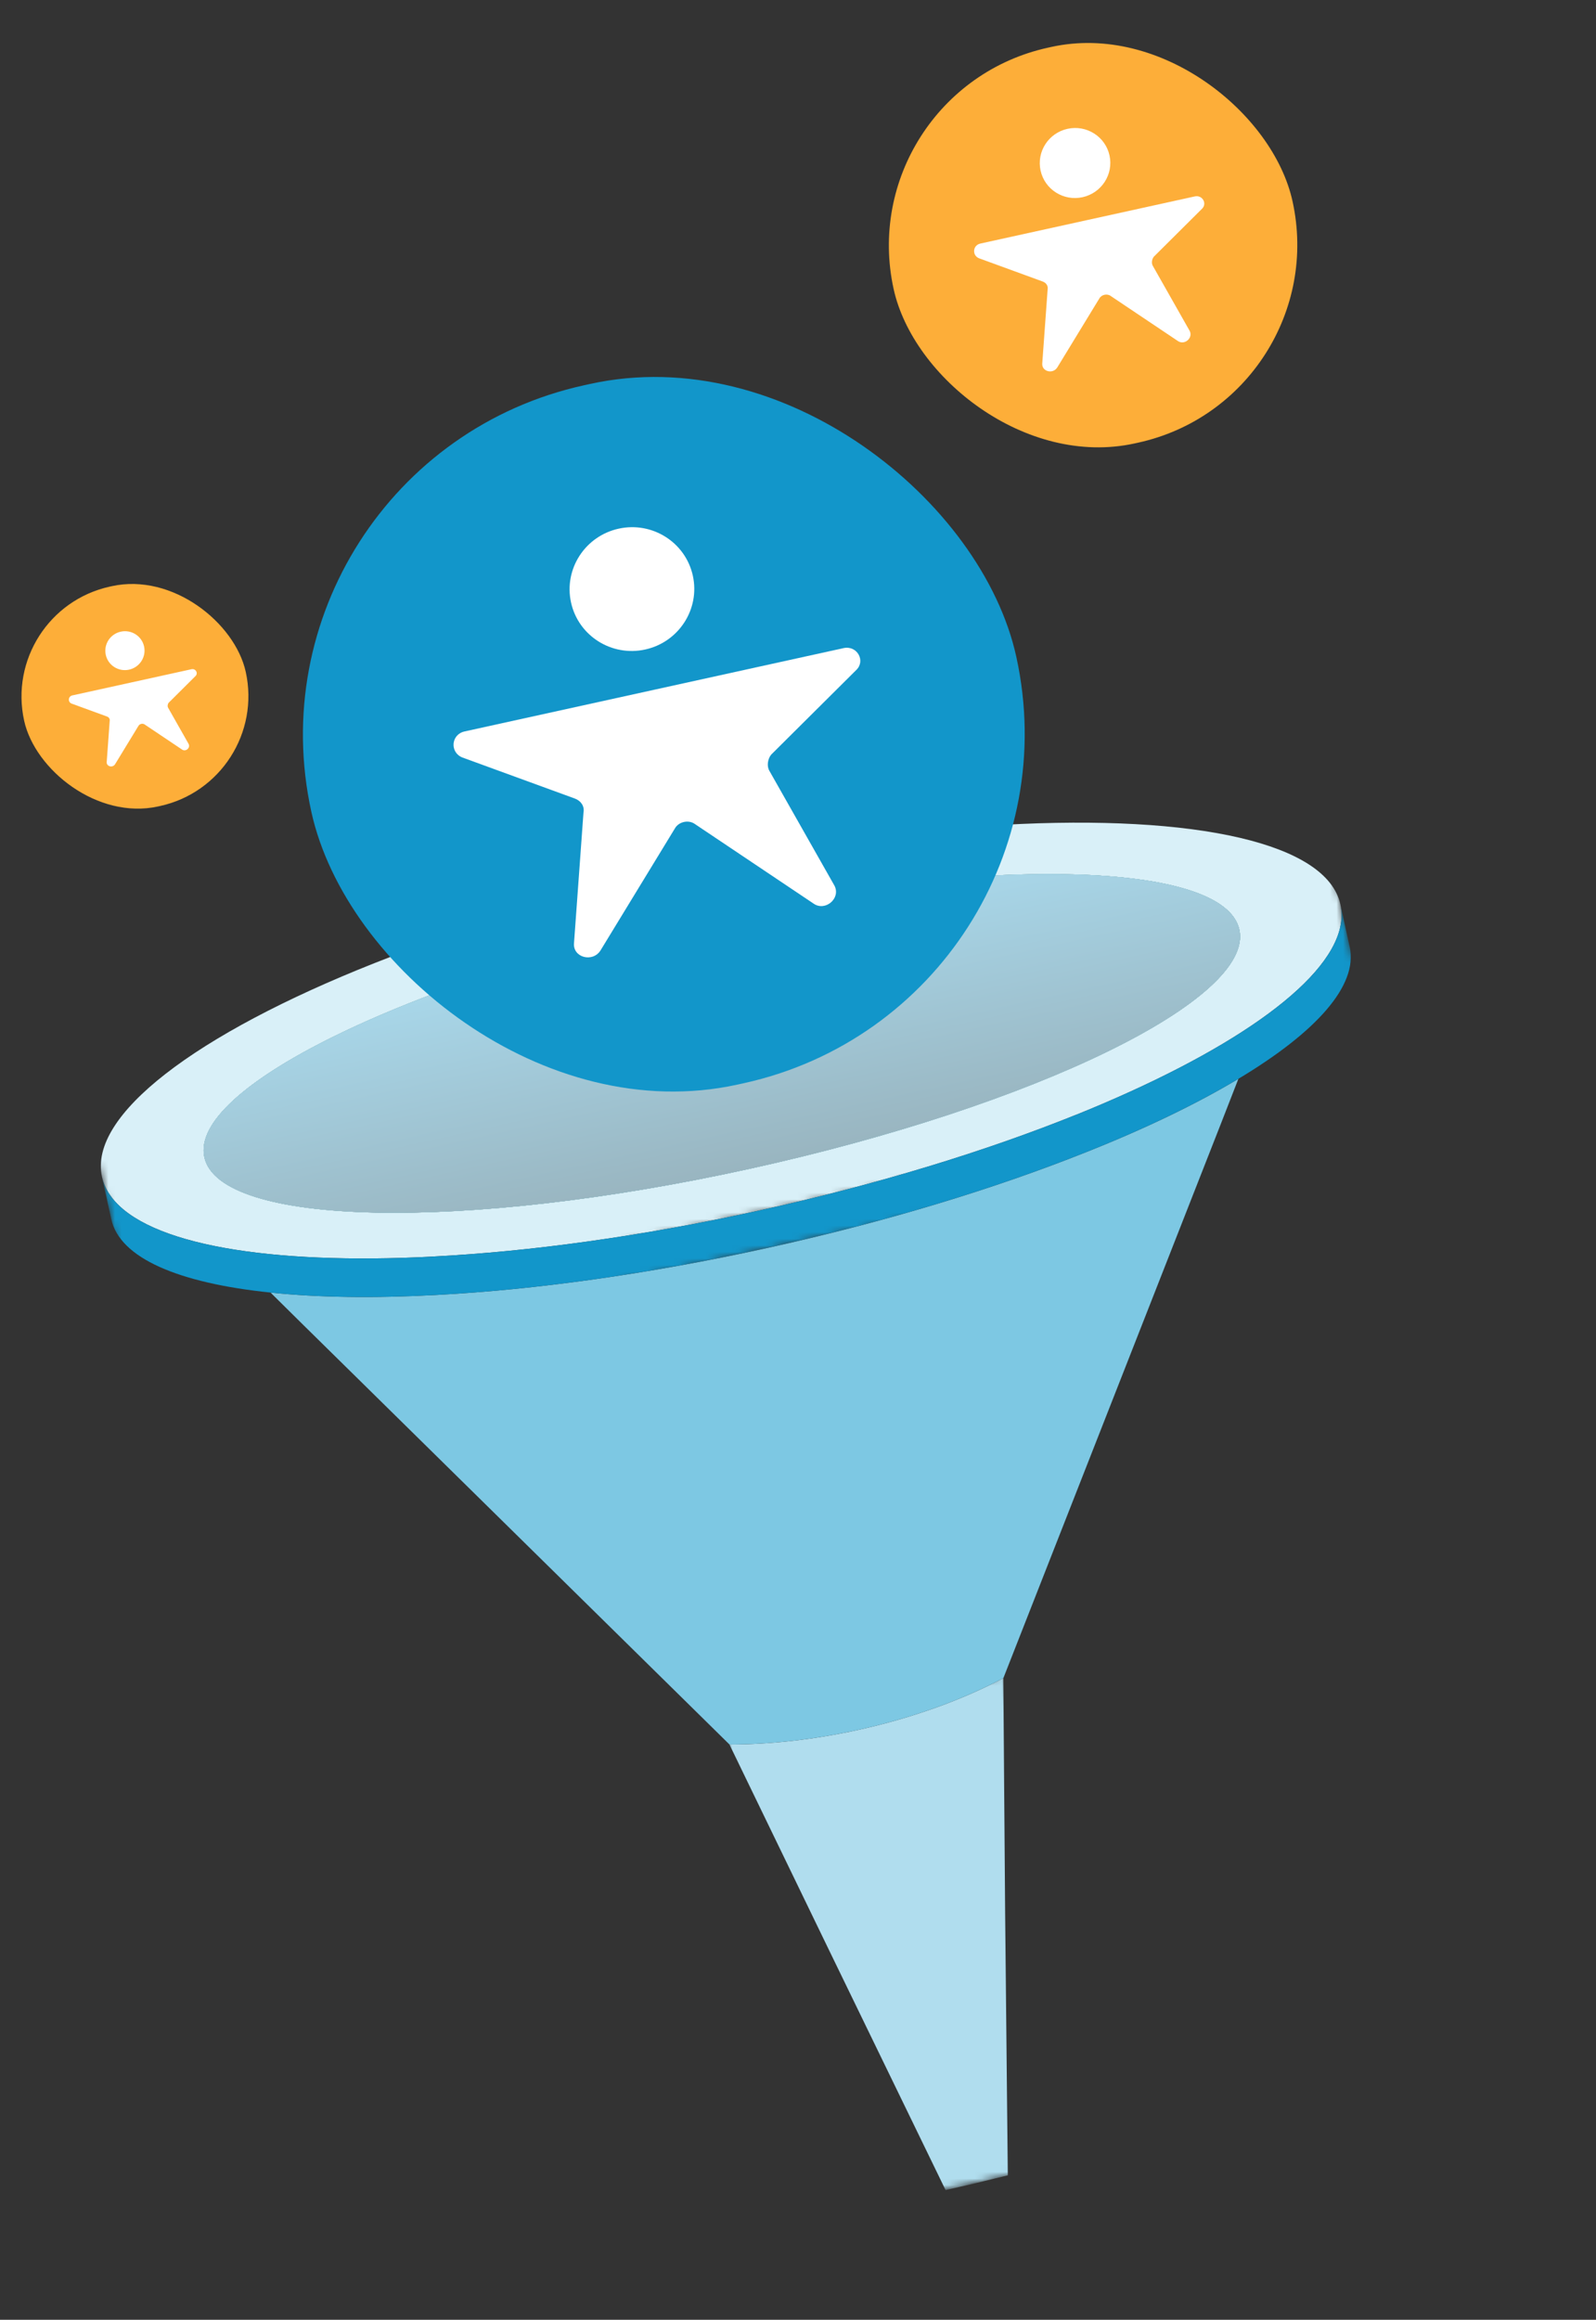 <?xml version="1.0" encoding="UTF-8"?> <svg xmlns="http://www.w3.org/2000/svg" width="243" height="353" viewBox="0 0 243 353" fill="none"><rect x="0" y="0" width="243" height="353" fill="#333333" stroke="none"/><rect x="129.445" y="13.873" width="62.185" height="61.649" rx="30.824" transform="rotate(-12.393 129.445 13.873)" fill="#FDAE39"></rect><mask id="mask0_0_11" style="mask-type:luminance" maskUnits="userSpaceOnUse" x="135" y="6" width="63" height="63"><rect x="129.445" y="13.873" width="62.185" height="61.649" rx="30.824" transform="rotate(-12.393 129.445 13.873)" fill="white"></rect></mask><g mask="url(#mask0_0_11)"><path d="M164.825 30.008C167.723 29.371 169.56 26.526 168.929 23.652C168.298 20.779 165.436 18.966 162.538 19.603C159.64 20.24 157.802 23.086 158.434 25.959C159.065 28.832 161.926 30.645 164.825 30.008Z" fill="white"></path><path d="M181.912 29.889L165.587 33.476L149.261 37.064C148.095 37.32 147.975 38.861 149.065 39.303L158.783 42.849C159.284 43.041 159.614 43.499 159.507 44.053L158.691 55.291C158.58 56.527 160.286 56.986 160.97 55.926L167.373 45.43C167.699 44.828 168.574 44.636 169.122 45.045L179.336 51.89C180.328 52.581 181.684 51.45 181.139 50.358L175.525 40.457C175.284 40.056 175.376 39.43 175.676 39.061L183.013 31.768C183.833 30.982 183.079 29.633 181.912 29.889Z" fill="white"></path></g><rect y="92.937" width="34.548" height="34.251" rx="17.125" transform="rotate(-12.393 0 92.937)" fill="#FDAE39"></rect><mask id="mask1_0_11" style="mask-type:luminance" maskUnits="userSpaceOnUse" x="3" y="88" width="35" height="36"><rect y="92.937" width="34.548" height="34.251" rx="17.125" transform="rotate(-12.393 0 92.937)" fill="white"></rect></mask><g mask="url(#mask1_0_11)"><path d="M19.656 101.901C21.266 101.547 22.287 99.966 21.936 98.37C21.586 96.774 19.996 95.767 18.386 96.121C16.776 96.474 15.755 98.055 16.106 99.651C16.456 101.248 18.046 102.255 19.656 101.901Z" fill="white"></path><path d="M29.15 101.835L20.08 103.828L11.009 105.821C10.362 105.963 10.295 106.82 10.901 107.065L16.3 109.035C16.578 109.142 16.761 109.396 16.702 109.704L16.248 115.948C16.187 116.634 17.134 116.889 17.515 116.301L21.072 110.469C21.253 110.135 21.739 110.028 22.044 110.256L27.718 114.058C28.27 114.442 29.023 113.814 28.72 113.207L25.601 107.706C25.467 107.483 25.518 107.136 25.685 106.931L29.761 102.879C30.217 102.442 29.798 101.692 29.15 101.835Z" fill="white"></path></g><mask id="mask2_0_11" style="mask-type:luminance" maskUnits="userSpaceOnUse" x="9" y="111" width="201" height="95"><path d="M198.42 111.732L9.803 153.179L21.229 205.176L209.846 163.729L198.42 111.732Z" fill="white"></path></mask><g mask="url(#mask2_0_11)"><path d="M25.179 163.43C39.744 152.079 69.13 140.142 104.114 132.455C139.098 124.767 170.782 123.284 188.762 127.484C197.539 129.537 203.051 132.932 204.083 137.63C204.327 138.739 204.318 139.889 204.053 141.066C204.056 141.08 204.056 141.08 204.056 141.08C202.142 149.827 186.831 160.355 163.943 169.598L163.902 169.607C150.099 175.168 133.55 180.258 115.491 184.226C97.665 188.143 80.679 190.453 65.95 191.203L65.909 191.212C40.984 192.506 22.441 189.387 16.994 182.186C16.994 182.186 16.994 182.186 16.991 182.171C16.259 181.213 15.768 180.174 15.525 179.065C14.492 174.366 18.073 168.973 25.179 163.43ZM114.093 177.865C157.614 168.301 191.013 152.011 188.695 141.463C187.553 136.265 177.999 133.453 163.398 133.058C152.945 132.768 139.905 133.731 125.53 135.959C125.476 135.971 125.42 135.983 125.361 135.983C125.22 135.999 125.066 136.032 124.911 136.051C124.774 136.081 124.617 136.103 124.479 136.133C124.198 136.18 123.932 136.223 123.653 136.271C122.597 136.429 121.532 136.606 120.455 136.799C120.383 136.8 120.313 136.815 120.244 136.83C119.42 136.983 118.594 137.121 117.755 137.275C117.226 137.378 116.678 137.468 116.149 137.571C115.464 137.691 114.769 137.83 114.073 137.968C113.303 138.109 112.538 138.262 111.773 138.415C111.105 138.548 110.436 138.68 109.77 138.826C108.423 139.107 107.061 139.393 105.704 139.691C104.346 139.99 103.004 140.298 101.663 140.608C100.983 140.757 100.32 140.918 99.659 141.077C98.886 141.262 98.113 141.447 97.356 141.642C96.708 141.799 96.045 141.958 95.4 142.13C94.849 142.265 94.297 142.401 93.764 142.547C92.456 142.878 91.178 143.217 89.919 143.566C89.026 143.806 88.136 144.045 87.247 144.299C86.876 144.396 86.507 144.505 86.153 144.612C72.156 148.619 59.926 153.208 50.558 157.854C37.468 164.334 29.973 170.893 31.115 176.09C33.432 186.638 70.584 187.426 114.093 177.865Z" fill="#D9F0F8"></path></g><path d="M31.112 176.091C33.43 186.638 70.582 187.426 114.09 177.865C157.612 168.302 191.01 152.011 188.693 141.464C187.551 136.266 177.996 133.453 163.395 133.058C152.942 132.768 139.903 133.731 125.527 135.959C125.473 135.971 125.417 135.983 125.358 135.983C125.217 135.999 125.064 136.033 124.909 136.052C124.771 136.082 124.615 136.103 124.477 136.133C124.195 136.18 123.93 136.223 123.65 136.271C122.594 136.429 121.529 136.606 120.453 136.799C120.381 136.8 120.31 136.815 120.242 136.83C119.418 136.983 118.591 137.121 117.753 137.275C117.223 137.378 116.676 137.468 116.147 137.571C115.462 137.691 114.766 137.831 114.07 137.969C113.301 138.109 112.536 138.262 111.771 138.415C111.102 138.549 110.433 138.68 109.768 138.827C108.42 139.108 107.059 139.394 105.702 139.692C104.343 139.99 103.002 140.298 101.661 140.608C100.981 140.758 100.318 140.918 99.657 141.077C98.884 141.262 98.111 141.447 97.353 141.642C96.705 141.8 96.042 141.958 95.397 142.131C94.847 142.265 94.294 142.401 93.761 142.547C92.453 142.878 91.176 143.218 89.917 143.566C89.023 143.806 88.133 144.045 87.245 144.299C86.873 144.396 86.505 144.506 86.151 144.612C72.153 148.619 59.924 153.208 50.556 157.854C37.465 164.334 29.97 170.893 31.112 176.091Z" fill="#91CDDB"></path><path d="M31.112 176.091C33.43 186.638 70.582 187.426 114.09 177.865C157.612 168.302 191.01 152.011 188.693 141.464C187.551 136.266 177.996 133.453 163.395 133.058C152.942 132.768 139.903 133.731 125.527 135.959C125.473 135.971 125.417 135.983 125.358 135.983C125.217 135.999 125.064 136.033 124.909 136.052C124.771 136.082 124.615 136.103 124.477 136.133C124.195 136.18 123.93 136.223 123.65 136.271C122.594 136.429 121.529 136.606 120.453 136.799C120.381 136.8 120.31 136.815 120.242 136.83C119.418 136.983 118.591 137.121 117.753 137.275C117.223 137.378 116.676 137.468 116.147 137.571C115.462 137.691 114.766 137.831 114.07 137.969C113.301 138.109 112.536 138.262 111.771 138.415C111.102 138.549 110.433 138.68 109.768 138.827C108.42 139.108 107.059 139.394 105.702 139.692C104.343 139.99 103.002 140.298 101.661 140.608C100.981 140.758 100.318 140.918 99.657 141.077C98.884 141.262 98.111 141.447 97.353 141.642C96.705 141.8 96.042 141.958 95.397 142.131C94.847 142.265 94.294 142.401 93.761 142.547C92.453 142.878 91.176 143.218 89.917 143.566C89.023 143.806 88.133 144.045 87.245 144.299C86.873 144.396 86.505 144.506 86.151 144.612C72.153 148.619 59.924 153.208 50.556 157.854C37.465 164.334 29.97 170.893 31.112 176.091Z" fill="#91CDDB"></path><path d="M31.112 176.091C33.43 186.638 70.582 187.426 114.09 177.865C157.612 168.302 191.01 152.011 188.693 141.464C187.551 136.266 177.996 133.453 163.395 133.058C152.942 132.768 139.903 133.731 125.527 135.959C125.473 135.971 125.417 135.983 125.358 135.983C125.217 135.999 125.064 136.033 124.909 136.052C124.771 136.082 124.615 136.103 124.477 136.133C124.195 136.18 123.93 136.223 123.65 136.271C122.594 136.429 121.529 136.606 120.453 136.799C120.381 136.8 120.31 136.815 120.242 136.83C119.418 136.983 118.591 137.121 117.753 137.275C117.223 137.378 116.676 137.468 116.147 137.571C115.462 137.691 114.766 137.831 114.07 137.969C113.301 138.109 112.536 138.262 111.771 138.415C111.102 138.549 110.433 138.68 109.768 138.827C108.42 139.108 107.059 139.394 105.702 139.692C104.343 139.99 103.002 140.298 101.661 140.608C100.981 140.758 100.318 140.918 99.657 141.077C98.884 141.262 98.111 141.447 97.353 141.642C96.705 141.8 96.042 141.958 95.397 142.131C94.847 142.265 94.294 142.401 93.761 142.547C92.605 142.845 91.467 143.154 90.343 143.459C90.204 143.49 90.055 143.536 89.917 143.566C89.023 143.806 88.133 144.045 87.245 144.299C86.873 144.396 86.505 144.506 86.151 144.612C72.153 148.619 59.924 153.208 50.556 157.854C37.465 164.334 29.97 170.893 31.112 176.091Z" fill="url(#paint0_linear_0_11)"></path><mask id="mask3_0_11" style="mask-type:luminance" maskUnits="userSpaceOnUse" x="110" y="254" width="59" height="83"><path d="M152.939 254.887L110.329 264.25L126.306 336.955L168.915 327.592L152.939 254.887Z" fill="white"></path></mask><g mask="url(#mask3_0_11)"><path d="M111.063 265.45L111.174 265.688L126.244 296.785L143.969 333.26C144.65 333.125 145.299 332.953 145.992 332.801C148.528 332.243 151 331.594 153.444 331.024L153.039 291.231L152.765 255.938L152.768 255.357C146.572 258.635 139.001 261.405 130.657 263.238C123.768 264.752 117.109 265.459 111.063 265.45Z" fill="#B0DDEE"></path></g><path d="M41.19 196.688L46.088 201.527L111.062 265.45C117.108 265.459 123.767 264.752 130.656 263.239C139 261.405 146.571 258.636 152.768 255.357L185.969 170.789L188.552 164.162C182.249 167.944 174.406 171.731 165.386 175.312C151.533 180.84 134.883 185.937 116.74 189.923C98.596 193.91 81.343 196.264 66.45 197.052C56.945 197.571 48.401 197.443 41.19 196.688Z" fill="#7DC8E3"></path><mask id="mask4_0_11" style="mask-type:luminance" maskUnits="userSpaceOnUse" x="15" y="137" width="197" height="74"><path d="M204.045 137.33L15.429 178.777L22.451 210.734L211.068 169.287L204.045 137.33Z" fill="white"></path></mask><g mask="url(#mask4_0_11)"><path d="M15.522 179.065L16.942 185.526C18.248 191.471 27.23 195.251 41.189 196.688C48.401 197.443 56.944 197.571 66.45 197.052C81.342 196.264 98.596 193.91 116.74 189.923C134.882 185.937 151.533 180.84 165.386 175.312C174.406 171.731 182.248 167.944 188.552 164.162C200.365 157.09 206.795 149.982 205.5 144.091L204.081 137.631C204.324 138.74 204.315 139.889 204.05 141.066C204.054 141.081 204.054 141.081 204.054 141.081C202.139 149.827 186.828 160.355 163.941 169.598L163.899 169.607C150.097 175.168 133.547 180.258 115.488 184.226C97.662 188.143 80.676 190.453 65.948 191.204L65.906 191.213C40.981 192.506 22.438 189.387 16.991 182.186C16.991 182.186 16.991 182.186 16.988 182.172C16.256 181.214 15.766 180.174 15.522 179.065Z" fill="#1296CA"></path></g><rect x="35.711" y="70.319" width="109.896" height="108.949" rx="54.474" transform="rotate(-12.393 35.711 70.319)" fill="#1296CA"></rect><mask id="mask5_0_11" style="mask-type:luminance" maskUnits="userSpaceOnUse" x="46" y="57" width="110" height="110"><rect x="35.711" y="70.319" width="109.896" height="108.949" rx="54.474" transform="rotate(-12.393 35.711 70.319)" fill="white"></rect></mask><g mask="url(#mask5_0_11)"><path d="M98.236 98.835C103.357 97.709 106.605 92.68 105.489 87.603C104.373 82.525 99.317 79.321 94.195 80.447C89.073 81.572 85.826 86.601 86.942 91.678C88.057 96.756 93.114 99.96 98.236 98.835Z" fill="white"></path><path d="M128.434 98.624L99.582 104.964L70.731 111.304C68.67 111.757 68.458 114.48 70.385 115.261L87.56 121.527C88.445 121.868 89.027 122.677 88.838 123.656L87.396 143.516C87.201 145.7 90.214 146.51 91.423 144.639L102.739 126.089C103.316 125.025 104.861 124.686 105.831 125.41L123.881 137.506C125.635 138.727 128.031 136.728 127.067 134.798L117.146 117.301C116.72 116.592 116.882 115.485 117.414 114.833L130.379 101.944C131.829 100.555 130.495 98.171 128.434 98.624Z" fill="white"></path></g><defs><linearGradient id="paint0_linear_0_11" x1="105.708" y1="139.69" x2="114.097" y2="177.864" gradientUnits="userSpaceOnUse"><stop stop-color="#A9D9EC"></stop><stop offset="1" stop-color="#99B5C0"></stop></linearGradient></defs></svg> 